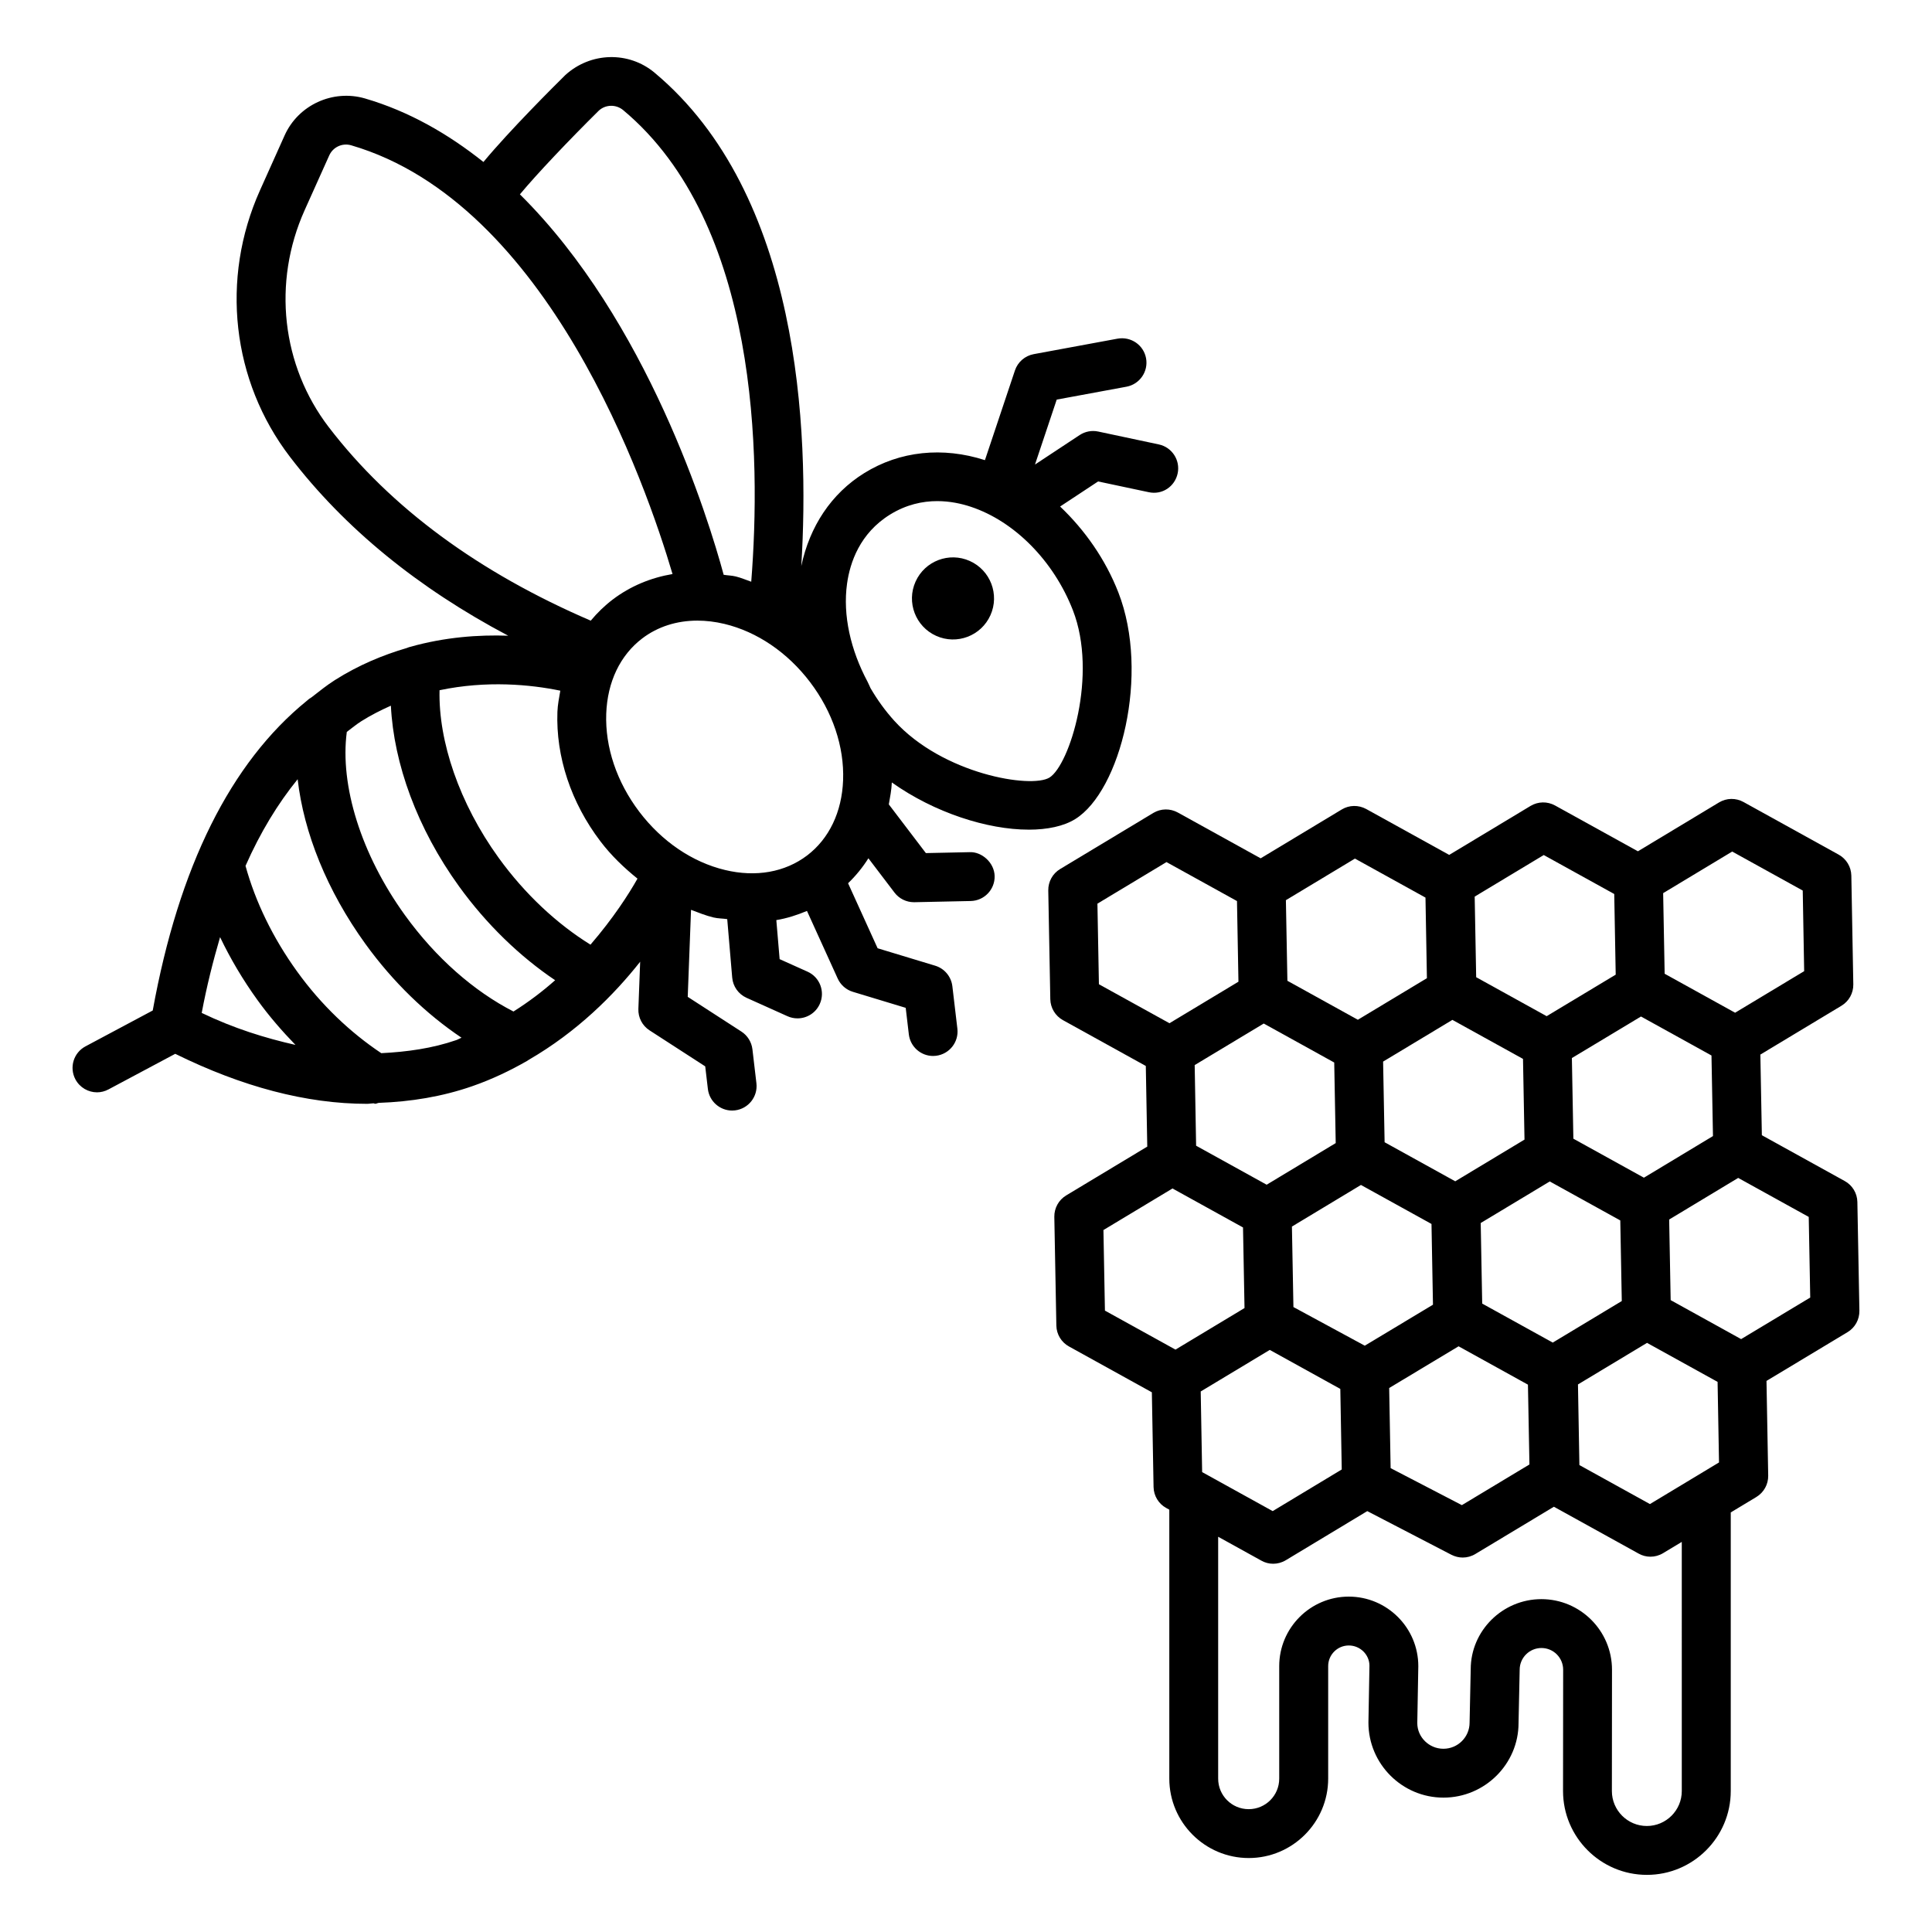 <?xml version="1.0" encoding="UTF-8"?>
<!-- Uploaded to: ICON Repo, www.iconrepo.com, Generator: ICON Repo Mixer Tools -->
<svg fill="#000000" width="800px" height="800px" version="1.1" viewBox="144 144 512 512" xmlns="http://www.w3.org/2000/svg">
 <g>
  <path d="m416.6 363.87c4.977 0 9.293-0.91 12.344-2.805 11.996-7.438 19.852-38.5 11.426-60.082-3.422-8.766-8.875-16.523-15.43-22.75l10.07-6.644 13.402 2.844c3.586 0.789 6.938-1.492 7.68-4.984 0.742-3.492-1.5-6.93-4.992-7.672l-16.059-3.414c-1.707-0.363-3.461-0.023-4.914 0.926l-11.844 7.82 5.758-17.211 18.477-3.414c3.523-0.656 5.848-4.031 5.199-7.547-0.648-3.5-3.981-5.809-7.539-5.191l-22.238 4.109c-2.324 0.434-4.219 2.086-4.969 4.316l-7.953 23.773c-11.199-3.598-22.535-2.434-31.984 3.434-8.746 5.426-14.477 14.16-16.684 24.641 2.223-36.238-0.367-98.586-38.902-130.77-6.812-5.691-16.895-5.492-23.645 0.656-2.894 2.852-14.734 14.648-21.688 23.023-9.316-7.414-19.684-13.414-31.391-16.836-8.504-2.473-17.684 1.715-21.305 9.812l-6.519 14.531c-10.527 23.445-7.477 50.52 7.957 70.652 14.527 18.973 34.008 34.789 57.824 47.383-7.898-0.277-16.773 0.363-26.023 2.965-0.297 0.066-0.562 0.184-0.844 0.293-6.312 1.852-12.734 4.5-19.035 8.484-2.156 1.363-4.164 2.984-6.191 4.566-0.465 0.254-0.863 0.562-1.254 0.926-20.234 16.422-33.945 43.977-40.855 82.086l-17.816 9.504c-3.16 1.676-4.356 5.594-2.672 8.754 1.172 2.18 3.406 3.43 5.723 3.43 1.027 0 2.07-0.254 3.035-0.773l17.691-9.434c17.715 8.727 34.738 13.254 50.852 13.254 0.574 0 1.125-0.129 1.699-0.141 0.148 0.012 0.285 0.125 0.434 0.125 0.324 0 0.609-0.188 0.93-0.238 8.52-0.301 16.828-1.648 24.816-4.426 5.246-1.824 10.047-4.137 14.535-6.703 0.152-0.09 0.277-0.18 0.426-0.281 12.844-7.445 22.574-17.195 29.52-25.992l-0.473 12.5c-0.086 2.285 1.035 4.441 2.953 5.68l14.762 9.547 0.703 5.988c0.387 3.289 3.184 5.723 6.426 5.723 0.254 0 0.504-0.016 0.766-0.047 3.547-0.426 6.086-3.637 5.672-7.191l-1.059-9.008c-0.23-1.91-1.297-3.637-2.914-4.68l-14.23-9.207 0.875-23.062c1.969 0.75 3.926 1.539 5.961 2.027 1.23 0.293 2.41 0.25 3.633 0.441l1.316 15.484c0.199 2.348 1.652 4.394 3.793 5.359l10.859 4.883c0.859 0.387 1.762 0.57 2.656 0.57 2.465 0 4.828-1.414 5.902-3.816 1.469-3.266 0.016-7.098-3.25-8.559l-7.391-3.32-0.875-10.344c2.828-0.469 5.519-1.34 8.121-2.434l8.148 17.926c0.773 1.699 2.238 2.981 4.023 3.516l13.996 4.242 0.828 7.031c0.395 3.289 3.184 5.723 6.426 5.723 0.254 0 0.504-0.016 0.766-0.047 3.547-0.426 6.094-3.637 5.672-7.191l-1.328-11.246c-0.309-2.559-2.094-4.695-4.559-5.438l-15.25-4.621-7.828-17.227c2.062-1.992 3.856-4.195 5.387-6.617l6.914 9.09c1.227 1.613 3.129 2.551 5.152 2.551h0.137l14.91-0.316c3.578-0.078 6.418-3.035 6.34-6.606-0.078-3.578-3.422-6.481-6.606-6.34l-11.617 0.246-9.82-12.906c0.328-1.91 0.715-3.801 0.797-5.816 11.27 8.016 25.332 12.508 36.254 12.508zm-113.89-190.57c1.793-1.637 4.551-1.691 6.449-0.109 35.992 30.055 36.52 92.125 33.926 124.97-1.371-0.461-2.703-1.062-4.106-1.395-1.082-0.262-2.129-0.262-3.199-0.441-4.078-15.07-20.219-67.383-54-100.82 4.484-5.402 13.168-14.539 20.93-22.207zm-71.566 83.922c-12.535-16.355-14.992-38.383-6.426-57.488l6.527-14.531c0.988-2.223 3.477-3.398 5.856-2.688 52.242 15.27 78.117 89.883 85.125 113.61-5.773 0.98-11.164 3.203-15.844 6.75-2.176 1.652-4.109 3.543-5.828 5.606-29.52-12.699-52.988-29.828-69.41-51.262zm-33.688 155.21c1.344-7.172 3.023-13.77 4.867-20.082 2.731 5.719 6.051 11.332 9.918 16.684 3.086 4.285 6.5 8.199 10.059 11.879-8.074-1.828-16.301-4.375-24.844-8.48zm67.477 7.199c-6.363 2.199-13.055 3.129-19.891 3.469-8.18-5.457-15.902-12.758-22.309-21.645-6.426-8.891-11.066-18.523-13.668-27.992 3.926-8.883 8.562-16.492 13.816-22.961 1.621 14.172 7.777 29.543 17.945 43.625 7.328 10.145 16.133 18.609 25.48 24.875-0.484 0.184-0.887 0.457-1.375 0.629zm15.145-7.57c-10.449-5.359-20.574-14.188-28.754-25.52-11.66-16.145-17.289-34.43-15.418-48.578 1.27-0.938 2.488-1.977 3.812-2.812 2.598-1.641 5.231-2.961 7.867-4.137 0.77 15.363 6.969 32.52 18.055 47.867 7.266 10.059 16.125 18.605 25.477 24.887-3.332 2.957-6.988 5.731-11.039 8.293zm20.41-17.715c-8.863-5.481-17.398-13.41-24.359-23.043-10.41-14.406-15.973-30.891-15.645-44.387 12.527-2.637 24.133-1.504 32.004 0.121-0.305 1.852-0.695 3.664-0.766 5.609-0.434 11.887 3.609 24.07 11.395 34.312 2.879 3.797 6.254 7.004 9.824 9.887-2.297 4.094-6.426 10.504-12.453 17.5zm57.398-23.633c-5.848 4.434-13.57 5.816-21.762 3.84-8.66-2.078-16.723-7.555-22.703-15.426-5.973-7.879-9.086-17.109-8.762-26.008 0.309-8.418 3.699-15.496 9.547-19.938 4.102-3.113 9.133-4.711 14.598-4.711 2.324 0 4.727 0.285 7.168 0.867 8.66 2.078 16.723 7.555 22.703 15.426 5.973 7.871 9.086 17.109 8.754 26.008-0.316 8.422-3.703 15.504-9.543 19.941zm16.816-44.34c-0.281-0.566-0.488-1.145-0.789-1.703-4.473-8.367-6.609-17.609-5.434-26.008 0.781-5.609 3.398-13.34 11.387-18.293 4.293-2.656 8.605-3.57 12.516-3.57 3.367 0 6.434 0.68 8.922 1.508 11.57 3.848 21.922 14.344 27.012 27.383 6.684 17.117-0.883 41.082-6.195 44.371-4.805 2.973-28.242-0.875-41.117-15.039-2.426-2.672-4.516-5.594-6.301-8.648z"/>
  <path d="m392.1 312.51c5.481 2.461 11.914 0.012 14.375-5.469 2.461-5.481 0.012-11.914-5.469-14.375-5.481-2.461-11.914-0.012-14.375 5.469-2.461 5.481-0.012 11.914 5.469 14.375z"/>
  <path d="m636.76 491.36-0.539-28.844c-0.047-2.309-1.328-4.426-3.352-5.531l-21.957-12.141-0.398-21.371 21.488-12.938c1.992-1.195 3.176-3.352 3.144-5.664l-0.523-28.836c-0.047-2.316-1.328-4.426-3.352-5.547l-25.238-13.957c-2.039-1.113-4.473-1.074-6.465 0.117l-21.504 12.953-21.973-12.148c-2.039-1.113-4.473-1.066-6.465 0.117l-21.57 12.988-22-12.164c-2.039-1.105-4.488-1.074-6.465 0.117l-21.504 12.953-21.973-12.148c-2.039-1.113-4.488-1.066-6.465 0.117l-24.703 14.871c-1.992 1.195-3.176 3.359-3.144 5.664l0.539 28.836c0.047 2.316 1.328 4.426 3.352 5.547l21.957 12.141 0.387 21.371-21.488 12.938c-1.992 1.203-3.176 3.352-3.144 5.672l0.539 28.828c0.047 2.309 1.328 4.426 3.352 5.531l21.957 12.141 0.453 25.109c0.047 2.324 1.328 4.441 3.352 5.547l0.82 0.453v71.266c0 11.602 9.453 21.051 21.051 21.051 11.602 0 21.051-9.453 21.051-21.051v-29.809c0-3.019 2.449-5.469 5.469-5.469 3.019 0 5.469 2.449 5.469 5.359l-0.27 15.078c0 10.953 8.93 19.883 19.883 19.883 10.969 0 19.898-8.93 19.898-19.738l0.301-14.16c0-3.176 2.594-5.754 5.769-5.754 3.176 0 5.754 2.574 5.754 5.754l-0.031 32.145c0 12.25 9.973 22.223 22.223 22.223 12.246 0 22.223-9.973 22.223-22.223v-73.828l6.781-4.086c1.992-1.203 3.176-3.352 3.144-5.656l-0.453-25.109 21.488-12.93c1.98-1.195 3.164-3.344 3.133-5.668zm-33.711-121.69 18.695 10.336 0.379 21.359-18.301 11.016-18.672-10.328-0.398-21.363zm-24.172 43.715 9.938 5.492 8.746 4.84 0.395 21.352-18.301 11.031-18.695-10.336-0.395-21.367zm-48.34 87.398 18.383 10.164 0.395 21.152-17.906 10.777-18.879-9.805-0.383-21.234zm-24.855-0.164-18.91-10.238-0.398-21.328 18.293-11.027 18.695 10.336 0.391 21.395zm31.117-11.156-0.395-21.352 18.301-11.016 18.688 10.332 0.398 21.359-18.293 11.012zm16.309-118.87 18.684 10.328 0.387 21.371-18.297 11.004-18.68-10.328-0.395-21.359zm-24.207 43.684 18.711 10.34 0.398 21.387-18.355 11.051-18.719-10.352-0.398-21.371zm-25.828-42.742 18.695 10.336 0.379 21.359-18.301 11.016-18.672-10.328-0.398-21.363zm-24.172 43.711 9.938 5.492 8.746 4.84 0.395 21.352-18.301 11.031-18.695-10.336-0.379-21.367zm-43.676-10.41-0.395-21.359 18.301-11.016 18.684 10.328 0.387 21.371-18.281 11.004zm20.289 96.824-18.695-10.336-0.395-21.352 18.301-11.016 18.688 10.332 0.398 21.359zm6.688 11.094 18.301-11.016 18.695 10.336 0.379 21.352-18.301 11.031-18.695-10.336zm127.49 105.89c0 5.106-4.156 9.262-9.262 9.262-5.106 0-9.262-4.156-9.262-9.262l0.031-32.145c0-10.32-8.391-18.711-18.711-18.711-10.32 0-18.73 8.391-18.73 18.57l-0.301 14.16c0 3.824-3.113 6.922-6.938 6.922s-6.922-3.098-6.922-6.812l0.27-15.078c0-10.16-8.266-18.43-18.43-18.43-10.16 0-18.43 8.266-18.43 18.43v29.809c0 4.473-3.621 8.09-8.09 8.09-4.473 0-8.09-3.621-8.09-8.09v-64.102l11.457 6.336c0.98 0.555 2.055 0.82 3.129 0.82 1.152 0 2.309-0.316 3.336-0.934l21.594-13.016 22.309 11.578c0.949 0.473 1.961 0.727 2.988 0.727 1.152 0 2.309-0.316 3.336-0.934l20.824-12.531 22.465 12.422c0.98 0.555 2.055 0.82 3.129 0.82 1.152 0 2.309-0.316 3.336-0.934l4.961-2.992zm-8.438-76.051-18.695-10.336-0.379-21.367 18.301-11.016 17.629 9.746 1.07 0.59 0.379 21.352zm24.164-43.715-0.23-0.129-18.441-10.203-0.398-21.359 18.293-11.027 18.695 10.336 0.395 21.367z"/>
 </g>
</svg>
